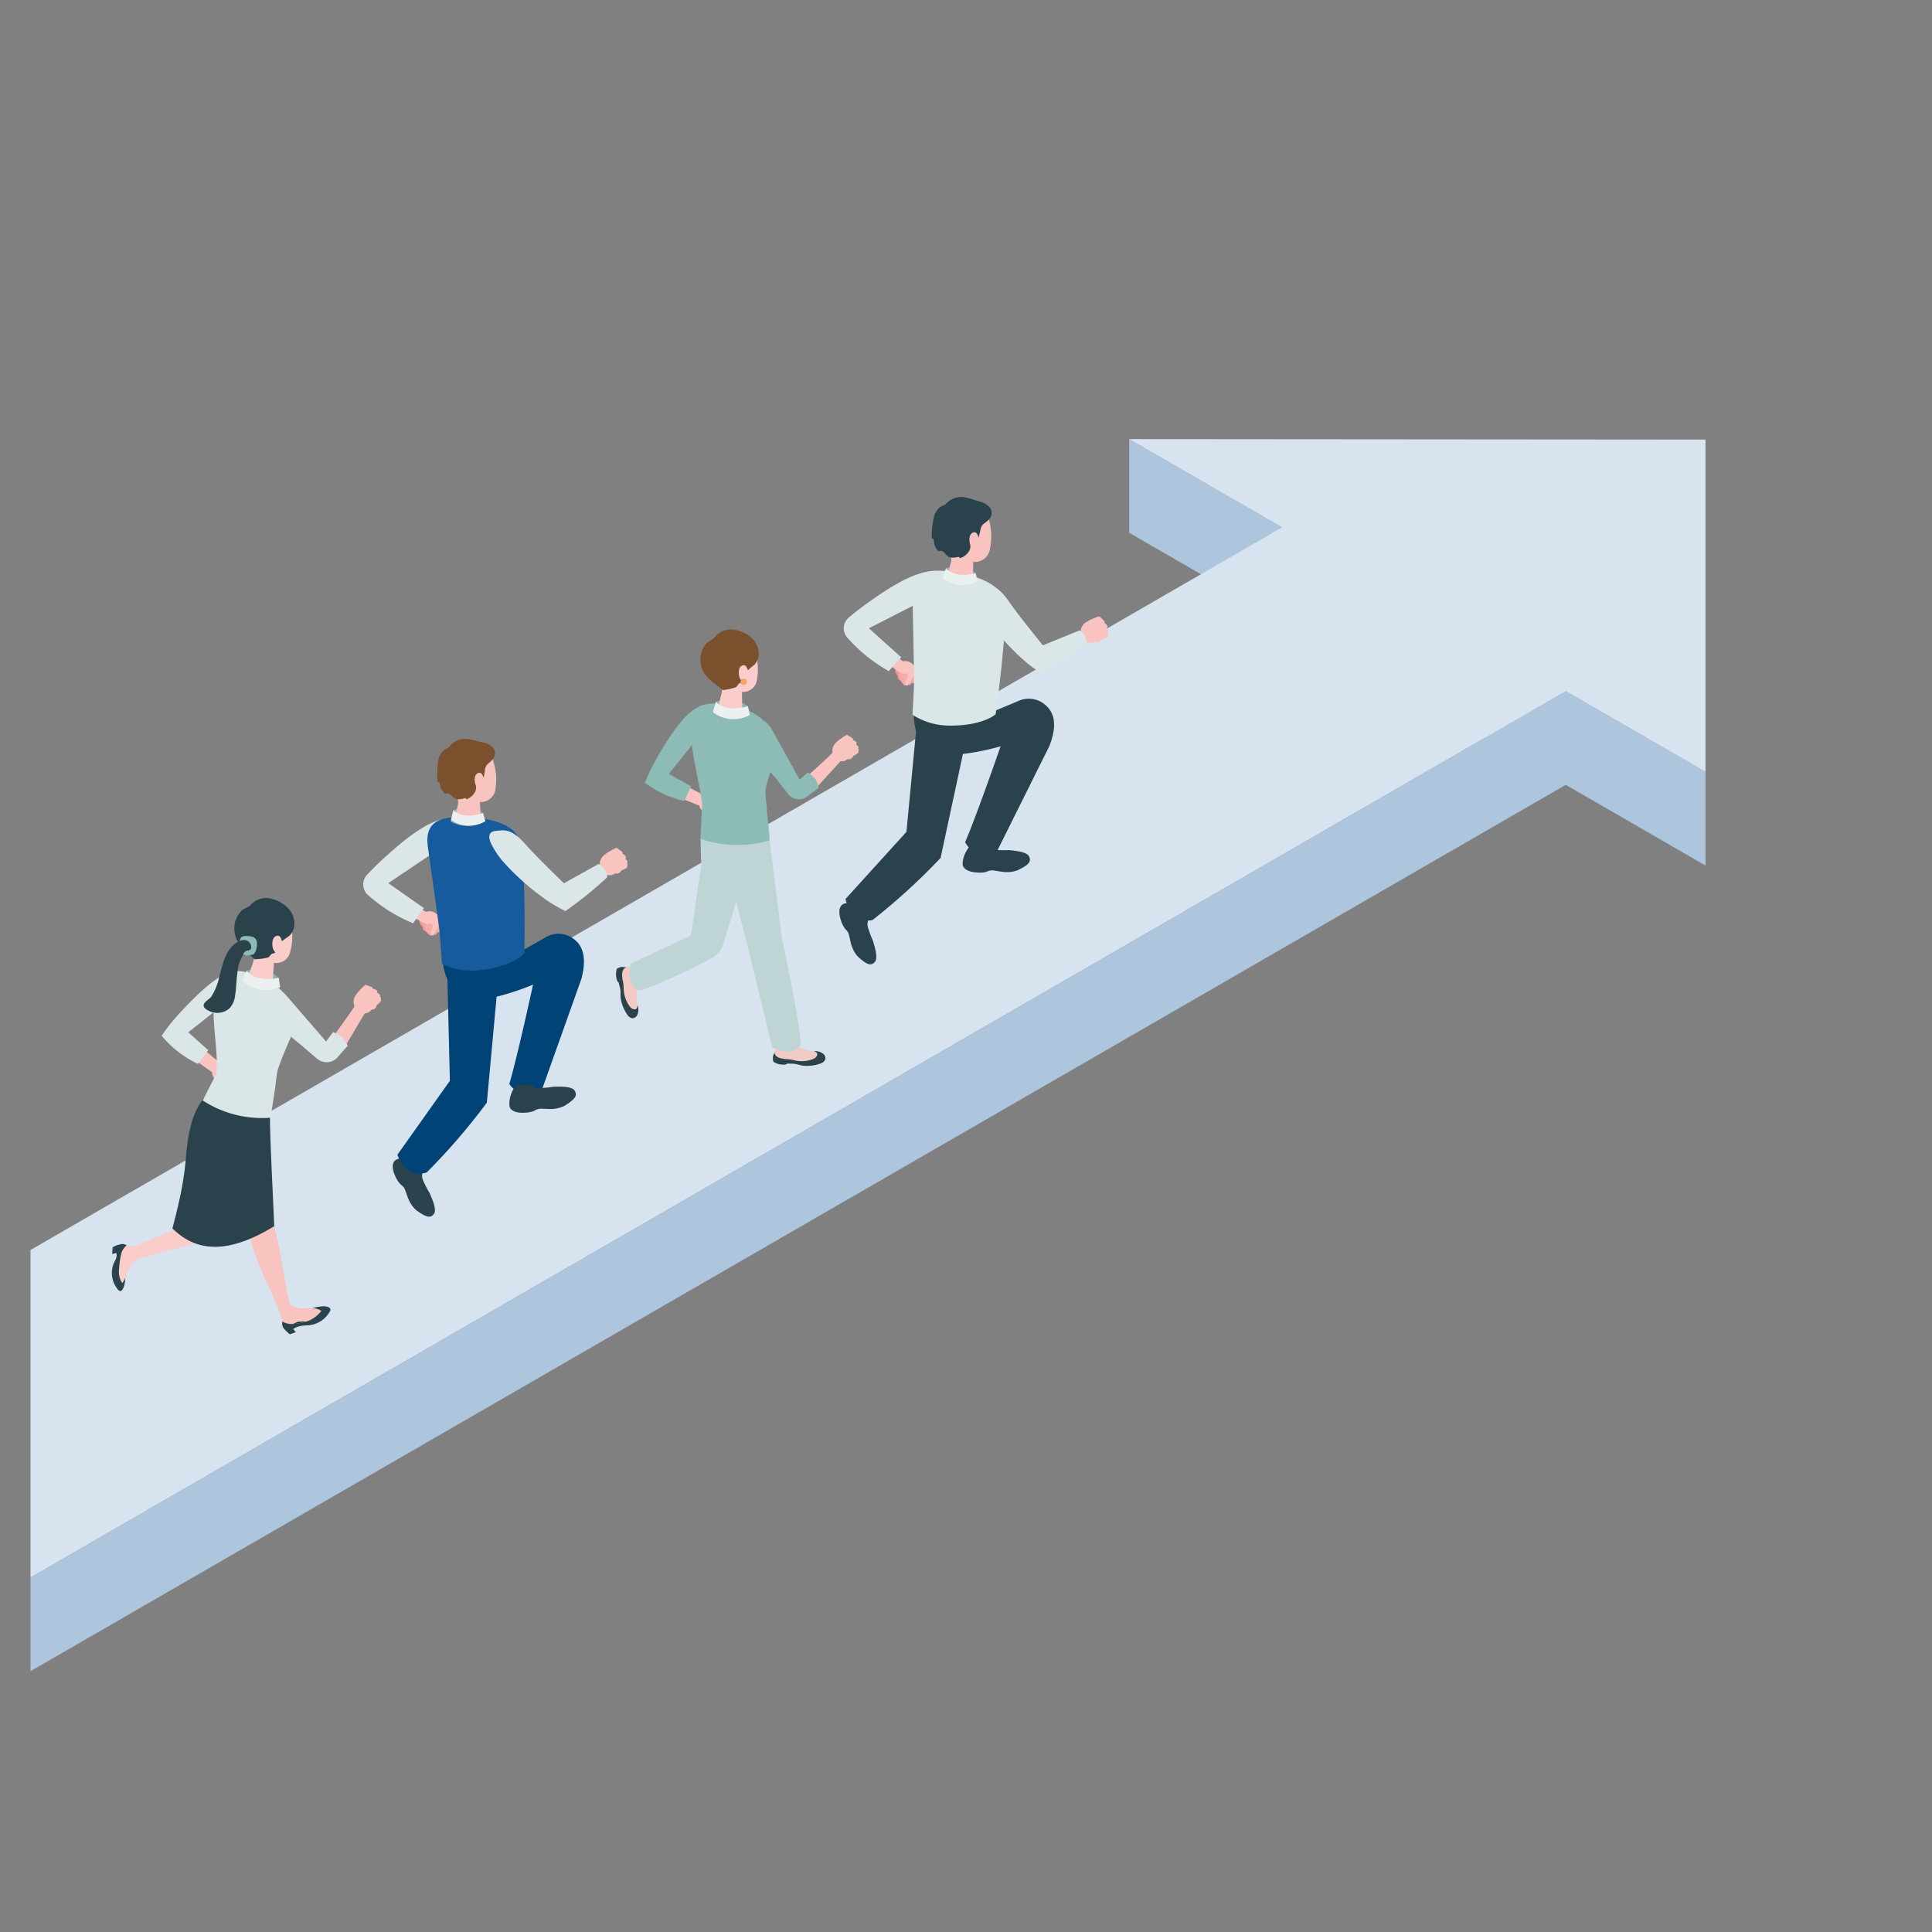 <svg xmlns="http://www.w3.org/2000/svg" xmlns:xlink="http://www.w3.org/1999/xlink" width="190" height="190" viewBox="0 0 190 190">
  <rect x="0" y="0" width="190" height="190" fill="#808080" stroke="none"/>
  <defs>
    <clipPath id="clip-path">
      <rect id="Rectangle_5107" data-name="Rectangle 5107" width="190" height="190" transform="translate(16665 -16833)" fill="#fff"/>
    </clipPath>
    <clipPath id="clip-path-2">
      <rect id="Rectangle_5005" data-name="Rectangle 5005" width="184" height="170" transform="translate(160 5819)" fill="#fff" stroke="#707070" stroke-width="1"/>
    </clipPath>
    <clipPath id="clip-path-3">
      <rect id="Rectangle_5004" data-name="Rectangle 5004" width="287.454" height="268.059" fill="none"/>
    </clipPath>
  </defs>
  <g id="Mask_Group_349" data-name="Mask Group 349" transform="translate(-16665 16833)" clip-path="url(#clip-path)">
    <g id="Mask_Group_296" data-name="Mask Group 296" transform="translate(16508 -22642)" clip-path="url(#clip-path-2)">
      <g id="Group_8372" data-name="Group 8372" transform="translate(37.273 5852.184)">
        <path id="Path_26224" data-name="Path 26224" d="M1248.129,0V9.212l56.679,32.724V32.723Z" transform="translate(-1017.354)" fill="#aec6dd"/>
        <path id="Path_26225" data-name="Path 26225" d="M459.454,581.464l-27.9-16.107v9.214l27.9,16.107Z" transform="translate(-351.763 -460.826)" fill="#aec6dd"/>
        <path id="Path_26226" data-name="Path 26226" d="M388.4,619.8,416.3,635.9l7.979-4.607-27.9-16.107Z" transform="translate(-316.586 -501.444)" fill="#d7e3ee"/>
        <path id="Path_26227" data-name="Path 26227" d="M416.3,656.212,388.4,640.1v9.214l27.9,16.107Z" transform="translate(-316.586 -521.753)" fill="#aec6dd"/>
        <path id="Path_26228" data-name="Path 26228" d="M345.244,694.543l27.9,16.107,7.979-4.607-27.9-16.107Z" transform="translate(-281.41 -562.371)" fill="#d7e3ee"/>
        <path id="Path_26229" data-name="Path 26229" d="M373.143,730.96l-27.9-16.107v9.214l27.9,16.107Z" transform="translate(-281.41 -582.68)" fill="#aec6dd"/>
        <path id="Path_26230" data-name="Path 26230" d="M302.089,769.291l27.9,16.107,7.979-4.607-27.9-16.107Z" transform="translate(-246.234 -623.298)" fill="#d7e3ee"/>
        <path id="Path_26231" data-name="Path 26231" d="M329.988,805.707l-27.9-16.107v9.214l27.9,16.107Z" transform="translate(-246.234 -643.607)" fill="#aec6dd"/>
        <path id="Path_26232" data-name="Path 26232" d="M258.933,844.039l27.9,16.107,7.979-4.607-27.9-16.107Z" transform="translate(-211.057 -684.225)" fill="#d7e3ee"/>
        <path id="Path_26233" data-name="Path 26233" d="M286.832,880.455l-27.9-16.107v9.214l27.9,16.107Z" transform="translate(-211.058 -704.534)" fill="#aec6dd"/>
        <path id="Path_26234" data-name="Path 26234" d="M215.778,918.786l27.9,16.107,7.979-4.607-27.9-16.107Z" transform="translate(-175.881 -745.152)" fill="#d7e3ee"/>
        <path id="Path_26235" data-name="Path 26235" d="M243.676,955.2l-27.9-16.107v9.214l27.9,16.107Z" transform="translate(-175.881 -765.461)" fill="#aec6dd"/>
        <path id="Path_26236" data-name="Path 26236" d="M172.622,993.534l27.9,16.107,7.979-4.607-27.9-16.107Z" transform="translate(-140.705 -806.079)" fill="#d7e3ee"/>
        <path id="Path_26237" data-name="Path 26237" d="M200.521,1029.95l-27.9-16.107v9.214l27.9,16.107Z" transform="translate(-140.705 -826.388)" fill="#aec6dd"/>
        <path id="Path_26238" data-name="Path 26238" d="M129.467,1068.281l27.9,16.107,7.979-4.607-27.9-16.107Z" transform="translate(-105.529 -867.006)" fill="#d7e3ee"/>
        <path id="Path_26239" data-name="Path 26239" d="M157.365,1104.7l-27.9-16.107v9.214l27.9,16.107Z" transform="translate(-105.529 -887.315)" fill="#aec6dd"/>
        <path id="Path_26240" data-name="Path 26240" d="M86.311,1143.029l27.9,16.107,7.979-4.607-27.9-16.107Z" transform="translate(-70.352 -927.933)" fill="#d7e3ee"/>
        <path id="Path_26241" data-name="Path 26241" d="M114.21,1179.445l-27.9-16.107v9.214l27.9,16.107Z" transform="translate(-70.353 -948.242)" fill="#aec6dd"/>
        <path id="Path_26242" data-name="Path 26242" d="M43.155,1217.777l27.9,16.107,7.979-4.607-27.9-16.107Z" transform="translate(-35.176 -988.86)" fill="#d7e3ee"/>
        <path id="Path_26243" data-name="Path 26243" d="M71.054,1254.193l-27.9-16.107v9.214l27.9,16.107Z" transform="translate(-35.176 -1009.169)" fill="#aec6dd"/>
        <path id="Path_26244" data-name="Path 26244" d="M0,1292.524l27.9,16.107,7.979-4.607-27.9-16.107Z" transform="translate(0 -1049.787)" fill="#d7e3ee"/>
        <path id="Path_26245" data-name="Path 26245" d="M0,1322.047l27.9,16.107v-9.214L0,1312.833Z" transform="translate(0 -1070.096)" fill="#aec6dd"/>
        <path id="Path_26246" data-name="Path 26246" d="M582.537,0l15.037,8.682L431.555,104.532l27.9,16.107L625.472,24.788l13.744,7.935V.046Z" transform="translate(-351.762)" fill="#d7e3ee"/>
        <path id="Path_26247" data-name="Path 26247" d="M230.681,229.775v9.214L222.7,243.6v9.214l-7.979,4.607v9.214l-7.979,4.607v9.214l-7.979,4.607v9.214l-7.979,4.607v9.214l-7.979,4.607v9.214l-7.979,4.607v9.214l-7.979,4.607v9.214l-7.979,4.607v9.214l-7.979,4.607v9.214l7.979-4.607,7.979-4.607v-9.214l7.979-4.607v-9.214l7.979-4.607v-9.214l7.979-4.607v-9.214l7.979-4.607v-9.214l7.979-4.607v-9.214l7.979-4.607v-9.214l7.979-4.607v-9.214l7.979-4.607V248.2l7.979-4.607v-9.214l158.1-91.277v-9.214Z" transform="translate(-122.989 -109.137)" fill="#aec6dd"/>
        <g id="Group_8371" data-name="Group 8371" transform="translate(0 -0.001)">
          <g id="Group_8370" data-name="Group 8370" transform="translate(0 0)" clip-path="url(#clip-path-3)">
            <path id="Path_26248" data-name="Path 26248" d="M890.412,265.129l2.974-1.692a2.459,2.459,0,0,1,2.376-.031c1.109.594,1.724,1.8,1.095,4.148l-3.888,10.92s-2.131,1.03-3.2-.591c.778-2.586,2.336-9.769,2.336-9.769s-6.866,2.949-7.962.614-.854-2.962-.854-2.962Z" transform="translate(-719.956 -214.466)" fill="#004376"/>
            <path id="Path_26249" data-name="Path 26249" d="M870.981,253.9c-.055-.072-.034-.134-.055-.21s-.087-.128-.143-.194a.686.686,0,0,1-.171-.5c.018-.16.091-.314.125-.472a.232.232,0,0,1,.05-.115.237.237,0,0,1,.11-.054.555.555,0,0,1,.547.071.631.631,0,0,1,.118.208l.209.512a.919.919,0,0,1,.079.267.769.769,0,0,1-.159.474.588.588,0,0,1-.173.185c-.155.095-.435-.034-.538-.168" transform="translate(-709.637 -205.663)" fill="#f49895"/>
            <path id="Path_26250" data-name="Path 26250" d="M879.337,253.39l-.118.3c-.055.143-.383-.073-.47-.114-.1-.047-.3-.034-.312-.186a2.091,2.091,0,0,1,.042-1.084c.007-.016.017-.035.034-.039a.061.061,0,0,1,.04.008,2.206,2.206,0,0,1,.51.428,2.993,2.993,0,0,1,.333.361.123.123,0,0,1,.033.067.126.126,0,0,1-.012.049l-.08.207" transform="translate(-715.975 -205.624)" fill="#f6aba8"/>
            <path id="Path_26251" data-name="Path 26251" d="M876.484,257.405a.255.255,0,0,1-.231-.049,1.659,1.659,0,0,1-.762-.794.339.339,0,0,1-.035-.145.124.124,0,0,1,.08-.116.179.179,0,0,1,.16.07c.1.1.193.22.3.324.132.132.163.156.246,0,.033-.062.122-.06.19-.04a.794.794,0,0,1,.291.165.054.054,0,0,1,.021.03.058.058,0,0,1,0,.026c-.056.168-.1.469-.253.531" transform="translate(-713.587 -208.91)" fill="#f6aba8"/>
            <path id="Path_26252" data-name="Path 26252" d="M875.06,258.235a.254.254,0,0,1-.223-.079,1.659,1.659,0,0,1-.651-.887.337.337,0,0,1-.016-.148.125.125,0,0,1,.095-.1c.061-.009.112.042.15.091.09.116.163.243.252.36.114.148.141.176.244.029.041-.057.129-.043.193-.014a.8.8,0,0,1,.267.2.056.056,0,0,1,.017.033.058.058,0,0,1-.008.025c-.077.159-.156.452-.321.493" transform="translate(-712.538 -209.494)" fill="#f6aba8"/>
            <path id="Path_26253" data-name="Path 26253" d="M873.681,258.954a.231.231,0,0,1-.2-.088,1.505,1.505,0,0,1-.521-.851.307.307,0,0,1,0-.135.113.113,0,0,1,.094-.087c.055,0,.1.047.128.093.072.112.129.232.2.344.091.143.114.17.218.045.041-.049.12-.03.176,0a.724.724,0,0,1,.226.2.038.038,0,0,1,0,.053c-.082.138-.176.4-.327.422" transform="translate(-711.549 -210.127)" fill="#f6aba8"/>
            <path id="Path_26254" data-name="Path 26254" d="M867.352,248.9l.019.016a4.42,4.42,0,0,1,.37.376.146.146,0,0,1,.053.153,4.72,4.72,0,0,1-.073.5c-.037.144-.119.266-.167.4a2.966,2.966,0,0,0-.321.581c-.023.069-.049.15-.118.173s-.161-.054-.191-.134c-.1-.277.112-.494.16-.755a.167.167,0,0,0,0-.07.18.18,0,0,0-.039-.068c-.065-.082-.123-.168-.235-.141a.787.787,0,0,1-.277.052,1.5,1.5,0,0,1-.538-.209c-.321-.175-1.323-.8-1.323-.8l.838-.8a5.9,5.9,0,0,0,.895.594c.08.014.213-.049.3-.052a1.049,1.049,0,0,1,.3.035.9.9,0,0,1,.341.149" transform="translate(-704.8 -202.287)" fill="#f9c3c0"/>
            <path id="Path_26255" data-name="Path 26255" d="M846.686,210.93l-3.5-2.452,6.145-4.137c.631-.372.606-1.043.138-1.6-.372-.441-.732-.594-.994-.536-1.9.418-4.206,2.431-5.85,3.932-.458.418-1.043,1-1.536,1.529a1.387,1.387,0,0,0,.064,1.948,15.479,15.479,0,0,0,4.475,2.809Z" transform="translate(-685.272 -164.809)" fill="#dae6e7"/>
            <path id="Path_26256" data-name="Path 26256" d="M858.341,381.863a2.775,2.775,0,0,0-1.588.252s-.661.3-.083,1.58a2.823,2.823,0,0,0,.49.786c.17.175.331.239.437.478.156.352.251.727.409,1.077a3.105,3.105,0,0,0,.6.9,1.765,1.765,0,0,0,.24.207c.933.658,1.29.7,1.6.331.2-.234.252-.664-.382-2.086a10.255,10.255,0,0,1-.683-1.338,1.231,1.231,0,0,1-.051-.581,1.5,1.5,0,0,0-.165-.865,1.192,1.192,0,0,0-.828-.737" transform="translate(-698.082 -311.234)" fill="#2a424b"/>
            <path id="Path_26257" data-name="Path 26257" d="M864.708,382.022c.3-.145.748.17,1.008.7s.232,1.083-.065,1.228-.748-.17-1.009-.7-.232-1.083.065-1.227" transform="translate(-704.629 -311.359)" fill="#2a424b"/>
            <path id="Path_26258" data-name="Path 26258" d="M918.832,343.818a2.815,2.815,0,0,0-.364,1.59s.031.735,1.455.676a2.872,2.872,0,0,0,.926-.164,1.59,1.59,0,0,1,.616-.231c.39-.013.779.039,1.168.023a3.153,3.153,0,0,0,1.072-.226,1.808,1.808,0,0,0,.286-.148c.972-.629,1.144-.95.918-1.383-.145-.277-.53-.489-2.108-.43a10.422,10.422,0,0,1-1.518.136,1.248,1.248,0,0,1-.566-.172,1.516,1.516,0,0,0-.876-.172,1.209,1.209,0,0,0-1.008.5" transform="translate(-748.641 -279.835)" fill="#2a424b"/>
            <path id="Path_26259" data-name="Path 26259" d="M920.273,344c-.024-.334.443-.64,1.043-.683s1.107.192,1.131.525-.443.64-1.043.683-1.107-.192-1.131-.525" transform="translate(-750.117 -279.835)" fill="#2a424b"/>
            <path id="Path_26260" data-name="Path 26260" d="M876.281,215.458a6.659,6.659,0,0,0,3.7.626c3.32-.357,4.408-1.655,4.408-1.655s.05-3.446,0-5.191c-.037-1.335-.074-5.138-.64-6.275-.848-1.7-4.392-2.12-6.72-1.868-2.608.283-2.212,2.322-2.075,3.283.612,4.307.922,6.607,1.047,7.548q.067.505.1,1.014Z" transform="translate(-713.092 -163.858)" fill="#165b9e"/>
            <path id="Path_26261" data-name="Path 26261" d="M863.839,286.807l.248,10.074-5.158,7.27s.732,2.416,2.875,1.746a61.646,61.646,0,0,0,5.917-6.867l1.115-12.1Z" transform="translate(-700.116 -233.777)" fill="#004376"/>
            <path id="Path_26262" data-name="Path 26262" d="M965.169,219.042a.173.173,0,0,0-.073-.121.215.215,0,0,0,.052-.127c0-.112-.1-.219-.213-.314a.232.232,0,0,0,.058-.167c-.016-.143-.2-.254-.358-.348.035-.065.044-.123,0-.159l-.294-.219-.2-.15a.105.105,0,0,0-.134-.011,3.381,3.381,0,0,0-.494.254,3,3,0,0,0-.58.386c-.023.014-.048.027-.07.042l-.023.016a1.019,1.019,0,0,0-.266.328,1.193,1.193,0,0,0-.128.318c-.024.1.006.261-.033.344a6.669,6.669,0,0,1-.917.8l.626,1.156s.668-.614,1.064-1a.788.788,0,0,0,.567-.047.607.607,0,0,1,.255-.1c.089,0,.151.042.246,0a.673.673,0,0,0,.3-.282,3.347,3.347,0,0,0,.425-.214c.1-.059.148-.123.155-.187a.2.2,0,0,0-.015-.09.136.136,0,0,0,.06-.114" transform="translate(-783.714 -177.208)" fill="#f9c3c0"/>
            <path id="Path_26263" data-name="Path 26263" d="M919.415,212.7a36.062,36.062,0,0,1-4.112,3.321,14.088,14.088,0,0,1-2.184-1.308,25.246,25.246,0,0,1-3.8-3.386A8.6,8.6,0,0,1,908,209.4c-.369-.785-.138-1.195.4-1.251.877-.091,1.569-.309,3.019,1.36.9,1.033,3.738,3.779,3.738,3.779l3.42-1.9a1.552,1.552,0,0,1,.834,1.32" transform="translate(-739.971 -169.609)" fill="#dae6e7"/>
            <path id="Path_26264" data-name="Path 26264" d="M887.546,196.233a3.025,3.025,0,0,1,2.907.291l.219.792a3.4,3.4,0,0,1-3.4.037c.062-.3.278-1.121.278-1.121" transform="translate(-723.215 -159.743)" fill="#91b1b3"/>
            <path id="Path_26265" data-name="Path 26265" d="M889.036,164.842c-.244-.515-.938-1.193-2.65-.988s-2.027,1.488-1.879,2.984a2.789,2.789,0,0,0,1.027,1.982.519.519,0,0,1,.187.518c-.108.532-.3,1.483-.3,1.483.016.309.595.582,1.293.611s1.252-.2,1.236-.508l-.088-1.7a1.47,1.47,0,0,0,1.544-1.412,5.809,5.809,0,0,0-.367-2.976" transform="translate(-720.938 -133.527)" fill="#f9c3c0"/>
            <path id="Path_26266" data-name="Path 26266" d="M887.7,197.352s.779.991,2.907.291l.219.792a3.084,3.084,0,0,1-3.368-.122c.061-.366.242-.962.242-.962" transform="translate(-723.373 -160.862)" fill="#ebf1f1"/>
            <path id="Path_26267" data-name="Path 26267" d="M884.677,163.383c.047-.289.1-.578.141-.867.082-.528.424-.557.738-.964a.945.945,0,0,0,.188-.875.917.917,0,0,0-.2-.31,1.864,1.864,0,0,0-1.051-.505c-.382-.069-.733-.2-1.114-.259a2.017,2.017,0,0,0-2.083.709c-.1.145-.482.261-.628.422a2.056,2.056,0,0,0-.435.8,8.791,8.791,0,0,0-.089,2.255c.057-.056.16-.012.2.058a.582.582,0,0,1,.034.233,1.51,1.51,0,0,0,.519.882.357.357,0,0,1,.363-.033c.316.132.469.528.848.561a2.682,2.682,0,0,0,.681-.105.213.213,0,0,1,.135,0c.041.021.061.084.026.113a1.531,1.531,0,0,0,.812-.634.9.9,0,0,0,.087-.909c-.1-.41-.088-.882.251-1.042.323-.153.481.181.582.463" transform="translate(-717.383 -130.06)" fill="#7b502c"/>
            <path id="Path_26268" data-name="Path 26268" d="M1140.758,139.6l3.155-1.324a2.459,2.459,0,0,1,2.363.253c1.031.722,1.5,1.99.592,4.249l-5.164,10.377s-2.239.768-3.1-.969c1.081-2.475,3.487-9.419,3.487-9.419s-7.17,2.108-7.979-.341-.494-3.043-.494-3.043Z" transform="translate(-923.962 -112.553)" fill="#2a424b"/>
            <path id="Path_26269" data-name="Path 26269" d="M1149.155,67.905a3.063,3.063,0,0,1,2.918.488l.169.815a3.442,3.442,0,0,1-3.442-.189c.083-.3.355-1.114.355-1.114" transform="translate(-936.391 -55.207)" fill="#91b1b3"/>
            <path id="Path_26270" data-name="Path 26270" d="M1123.963,120.5c-.046-.078-.018-.138-.029-.216a.532.532,0,0,0-.119-.21.685.685,0,0,1-.109-.521c.036-.156.128-.3.18-.454a.228.228,0,0,1,.064-.108.234.234,0,0,1,.115-.041.555.555,0,0,1,.535.136.629.629,0,0,1,.093.221l.147.533a.923.923,0,0,1,.046.275.771.771,0,0,1-.215.452.587.587,0,0,1-.193.163c-.165.076-.428-.086-.514-.231" transform="translate(-915.924 -96.948)" fill="#f49895"/>
            <path id="Path_26271" data-name="Path 26271" d="M1132.359,120.8l-.153.286c-.072.135-.372-.119-.453-.169s-.292-.07-.288-.222a2.09,2.09,0,0,1,.171-1.071c.009-.016.021-.032.038-.035a.06.06,0,0,1,.039.013,2.2,2.2,0,0,1,.455.486,2.991,2.991,0,0,1,.287.4.093.093,0,0,1,.008.119l-.1.2" transform="translate(-922.261 -97.478)" fill="#f6aba8"/>
            <path id="Path_26272" data-name="Path 26272" d="M1129.341,124.431a.255.255,0,0,1-.224-.076,1.658,1.658,0,0,1-.661-.879.336.336,0,0,1-.018-.148.125.125,0,0,1,.094-.105c.06-.01.113.041.151.089.091.115.166.241.256.357.115.147.143.174.244.026.04-.058.129-.045.193-.016a.8.8,0,0,1,.27.2.042.042,0,0,1,.01.058c-.075.16-.151.454-.315.5" transform="translate(-919.792 -100.438)" fill="#f6aba8"/>
            <path id="Path_26273" data-name="Path 26273" d="M1127.82,125.086a.255.255,0,0,1-.212-.1,1.658,1.658,0,0,1-.54-.958.338.338,0,0,1,0-.149.124.124,0,0,1,.107-.092c.061,0,.106.055.138.108.075.126.132.261.207.387.1.161.119.191.239.058.047-.052.134-.028.194.009a.8.8,0,0,1,.241.232.055.055,0,0,1,.013.034.057.057,0,0,1-.011.024c-.1.149-.209.431-.377.452" transform="translate(-918.671 -100.895)" fill="#f6aba8"/>
            <path id="Path_26274" data-name="Path 26274" d="M1126.365,125.632a.231.231,0,0,1-.183-.111,1.5,1.5,0,0,1-.415-.907.306.306,0,0,1,.013-.135.113.113,0,0,1,.1-.075c.056,0,.092.058.116.108.058.119.1.246.158.366.074.153.093.182.211.071.047-.044.123-.015.175.023a.725.725,0,0,1,.2.228.048.048,0,0,1,.009.032.051.051,0,0,1-.011.021c-.1.127-.222.373-.376.38" transform="translate(-917.614 -101.402)" fill="#f6aba8"/>
            <path id="Path_26275" data-name="Path 26275" d="M1120.941,115.283l.017.018a4.4,4.4,0,0,1,.322.417.193.193,0,0,1,.044.093.2.2,0,0,1-.01.065,4.7,4.7,0,0,1-.132.49c-.054.138-.15.25-.214.381a2.962,2.962,0,0,0-.388.539c-.031.066-.066.143-.137.157s-.154-.072-.174-.156c-.07-.287.17-.477.249-.731a.166.166,0,0,0,.01-.069.18.18,0,0,0-.031-.072c-.055-.089-.1-.181-.216-.168a.783.783,0,0,1-.281.019,1.493,1.493,0,0,1-.509-.271c-.3-.212-1.218-.953-1.218-.953l.928-.7a5.886,5.886,0,0,0,.818.7c.077.024.217-.024.3-.016a1.058,1.058,0,0,1,.3.07.9.9,0,0,1,.321.189" transform="translate(-911.509 -93.201)" fill="#f9c3c0"/>
            <path id="Path_26276" data-name="Path 26276" d="M1101.962,78.8l-3.185-2.853,6.6-3.373c.671-.294.726-.963.328-1.571-.316-.482-.656-.677-.922-.651-1.938.188-4.466,1.911-6.277,3.206-.5.361-1.155.864-1.708,1.334a1.387,1.387,0,0,0-.17,1.941,15.486,15.486,0,0,0,4.108,3.324Z" transform="translate(-893.602 -57.342)" fill="#dae6e7"/>
            <path id="Path_26277" data-name="Path 26277" d="M1095.993,246.5a2.775,2.775,0,0,0-1.607.06s-.692.218-.271,1.559a2.828,2.828,0,0,0,.393.839c.147.194.3.277.377.527.113.368.163.752.277,1.118a3.108,3.108,0,0,0,.49.962,1.789,1.789,0,0,0,.214.235c.847.765,1.2.846,1.552.52.227-.209.329-.629-.13-2.117a10.251,10.251,0,0,1-.518-1.41,1.232,1.232,0,0,1,.019-.583,1.493,1.493,0,0,0-.06-.878,1.192,1.192,0,0,0-.734-.831" transform="translate(-891.706 -200.848)" fill="#2a424b"/>
            <path id="Path_26278" data-name="Path 26278" d="M1102.5,246.893c.312-.109.722.258.917.818s.1,1.1-.211,1.211-.722-.258-.917-.818-.1-1.1.211-1.211" transform="translate(-898.399 -201.228)" fill="#2a424b"/>
            <path id="Path_26279" data-name="Path 26279" d="M1160.066,215.969a2.814,2.814,0,0,0-.551,1.535s-.057.734,1.364.845a2.862,2.862,0,0,0,.938-.052,1.6,1.6,0,0,1,.639-.155c.389.033.769.132,1.157.162a3.15,3.15,0,0,0,1.091-.1,1.792,1.792,0,0,0,.3-.112c1.041-.508,1.25-.806,1.077-1.263-.111-.292-.468-.548-2.042-.679a10.4,10.4,0,0,1-1.523-.046,1.249,1.249,0,0,1-.542-.239,1.516,1.516,0,0,0-.849-.275,1.208,1.208,0,0,0-1.06.376" transform="translate(-945.124 -175.729)" fill="#2a424b"/>
            <path id="Path_26280" data-name="Path 26280" d="M1162.185,216.146c.016-.334.516-.582,1.117-.554s1.076.323,1.06.657-.516.582-1.117.554-1.076-.322-1.06-.657" transform="translate(-947.301 -175.728)" fill="#2a424b"/>
            <path id="Path_26281" data-name="Path 26281" d="M1132.883,84.148a6.659,6.659,0,0,0,3.6,1.064c3.339.042,4.574-1.117,4.574-1.117s.461-3.416.621-5.153c.123-1.33.54-5.11.114-6.307-.638-1.791-4.107-2.629-6.448-2.657-2.623-.031-2.473,2.041-2.453,3.012.094,4.349.126,6.67.138,7.619q.006.51-.019,1.019Z" transform="translate(-923.414 -57.038)" fill="#dae6e7"/>
            <path id="Path_26282" data-name="Path 26282" d="M1152.395,36.538c-.212-.536-.868-1.268-2.612-1.175s-2.147,1.368-2.1,2.89a2.824,2.824,0,0,0,.906,2.072.526.526,0,0,1,.154.536c-.145.53-.4,1.479-.4,1.479,0,.313.562.628,1.266.7s1.278-.118,1.282-.431l.023-1.719a1.489,1.489,0,0,0,1.654-1.324,5.884,5.884,0,0,0-.173-3.032" transform="translate(-935.479 -28.818)" fill="#f9c3c0"/>
            <path id="Path_26283" data-name="Path 26283" d="M1149.361,68.677s.721,1.053,2.918.488l.169.815a3.124,3.124,0,0,1-3.4-.347c.086-.366.309-.956.309-.956" transform="translate(-936.596 -55.979)" fill="#ebf1f1"/>
            <path id="Path_26284" data-name="Path 26284" d="M1147.735,34.867c.067-.289.136-.577.2-.867.118-.528.466-.535.81-.924a.957.957,0,0,0,.248-.872.931.931,0,0,0-.182-.327,1.887,1.887,0,0,0-1.028-.58c-.381-.1-.728-.248-1.108-.336a2.043,2.043,0,0,0-2.152.578c-.109.14-.5.232-.663.384a2.088,2.088,0,0,0-.493.782,8.918,8.918,0,0,0-.241,2.272c.061-.053.162,0,.194.072a.587.587,0,0,1,.019.238,1.527,1.527,0,0,0,.466.926.361.361,0,0,1,.369-.009c.31.155.439.565.819.623a2.713,2.713,0,0,0,.7-.061.214.214,0,0,1,.136.013c.04.024.057.088.019.116a1.55,1.55,0,0,0,.863-.586.915.915,0,0,0,.148-.913c-.073-.422-.03-.9.323-1.036.337-.132.474.215.558.506" transform="translate(-931.766 -25.171)" fill="#2a424b"/>
            <path id="Path_26285" data-name="Path 26285" d="M1104.214,154.644l-.957,10.032-5.99,6.6s.438,2.487,2.646,2.077a61.625,61.625,0,0,0,6.7-6.111l2.552-11.879Z" transform="translate(-894.386 -126.051)" fill="#2a424b"/>
            <path id="Path_26286" data-name="Path 26286" d="M1220.513,96.086a.174.174,0,0,0-.058-.129.213.213,0,0,0,.067-.12.467.467,0,0,0-.174-.337.232.232,0,0,0,.077-.159c0-.144-.166-.276-.314-.388.042-.06.058-.117.015-.159l-.266-.253-.182-.173a.144.144,0,0,0-.047-.033.14.14,0,0,0-.085.006,3.371,3.371,0,0,0-.521.194,2.992,2.992,0,0,0-.621.313c-.025.012-.051.021-.075.033l-.024.013a1.017,1.017,0,0,0-.3.294,1.189,1.189,0,0,0-.165.3c-.035.093-.025.26-.074.337a6.667,6.667,0,0,1-1.005.683l.483,1.223s.737-.53,1.175-.863a.788.788,0,0,0,.568.021.6.6,0,0,1,.265-.066c.088.011.145.06.244.033a.674.674,0,0,0,.329-.244,3.346,3.346,0,0,0,.448-.162c.11-.047.162-.1.176-.167a.2.2,0,0,0,0-.091.136.136,0,0,0,.073-.106" transform="translate(-991.783 -76.888)" fill="#f9c3c0"/>
            <path id="Path_26287" data-name="Path 26287" d="M1176.791,83.549a36.05,36.05,0,0,1-4.479,2.806A14.1,14.1,0,0,1,1170.3,84.8a25.239,25.239,0,0,1-3.367-3.815,8.591,8.591,0,0,1-1.077-2.077c-.272-.823.006-1.2.547-1.194.882.014,1.595-.12,2.835,1.711.767,1.133,3.26,4.2,3.26,4.2l3.623-1.48a1.552,1.552,0,0,1,.67,1.41" transform="translate(-950.207 -63.341)" fill="#dae6e7"/>
            <path id="Path_26288" data-name="Path 26288" d="M729.514,407.744c-1.061.2-10.049,2.51-11.48,2.963a1.438,1.438,0,0,1-.457-1.23c2.209-.6,8.216-3.926,11.233-4.387,2.341-.993,1.765,2.457.7,2.654" transform="translate(-584.883 -330.044)" fill="#facdcb"/>
            <path id="Path_26289" data-name="Path 26289" d="M709.55,428.883l-.16-.007a2.96,2.96,0,0,0-.929-.076c-.365.1-.649.308-.618.657.013.152.165.437.162.589a4.838,4.838,0,0,1-.444,1.178,1.6,1.6,0,0,0,.015,1.275c.174.345.259.481.542.57.354.111.44-.521.5-.832a10.483,10.483,0,0,1,.463-1.217,2.008,2.008,0,0,1,.434-.55l.375-.344Z" transform="translate(-576.633 -349.494)" fill="#facdcb"/>
            <path id="Path_26290" data-name="Path 26290" d="M708.383,431.437a2.7,2.7,0,0,1-.293.521,1.971,1.971,0,0,1-.33-1.313,10.525,10.525,0,0,1,.233-1.656,1.956,1.956,0,0,1,.51-.758.768.768,0,0,0-.738-.057,1.676,1.676,0,0,0-.631.268l-.048.65.388-.1s.224.229-.211.974a2.532,2.532,0,0,0,.442,2.677c.306.266.446-.127.547-.371a3.662,3.662,0,0,0,.131-.836" transform="translate(-576.332 -348.949)" fill="#2a424b"/>
            <path id="Path_26291" data-name="Path 26291" d="M747.114,324.082a.173.173,0,0,0,.1-.1.215.215,0,0,0,.135.025c.111-.021.194-.142.263-.273a.232.232,0,0,0,.176.022c.137-.045.208-.246.266-.423.07.021.13.018.155-.037l.154-.334.1-.228a.1.1,0,0,0-.016-.133,3.375,3.375,0,0,0-.351-.431,3,3,0,0,0-.5-.488c-.019-.02-.036-.041-.056-.06l-.021-.019a1.019,1.019,0,0,0-.375-.192,1.2,1.2,0,0,0-.338-.06c-.1,0-.254.06-.343.038-.179-.044-2.8-2.329-2.8-2.329l-1.333.9s2.9,2.071,3.355,2.379a.788.788,0,0,0,.163.545c.058.079.128.132.148.229s-.01.157.048.242a.672.672,0,0,0,.337.232,3.342,3.342,0,0,0,.3.372.262.262,0,0,0,.215.113.2.2,0,0,0,.085-.033.136.136,0,0,0,.124.035" transform="translate(-605.086 -260.071)" fill="#f9c3c0"/>
            <path id="Path_26292" data-name="Path 26292" d="M738.1,290.577l-1.962-1.762,5.268-4.168c.545-.381.789-.928.327-1.4a1.651,1.651,0,0,0-1.249-.473c-1.69.51-3.634,2.491-5.015,3.963a19.025,19.025,0,0,0-1.953,2.42,10.71,10.71,0,0,0,3.569,2.771Z" transform="translate(-597.894 -230.478)" fill="#dae6e7"/>
            <path id="Path_26293" data-name="Path 26293" d="M798.661,463.7a1.988,1.988,0,0,1-.9-.241.552.552,0,0,1,.432-.292,3.3,3.3,0,0,0,1.538-.425,3.91,3.91,0,0,1,1.041-.629,2.538,2.538,0,0,1,.823.287,3.2,3.2,0,0,1-1.271.981,6.677,6.677,0,0,1-1.669.319" transform="translate(-650.261 -376.669)" fill="#112c36"/>
            <path id="Path_26294" data-name="Path 26294" d="M782.293,413.462c.563.79,1.057,4.427,1.846,8.476a1.148,1.148,0,0,1-.9.95c-1.378-3.519-2.414-4.951-2.991-7.635-.378-.709,1.484-2.581,2.046-1.791" transform="translate(-635.941 -336.859)" fill="#f9c3c0"/>
            <path id="Path_26295" data-name="Path 26295" d="M796.051,460.731l.06.151a3.181,3.181,0,0,0,.321.89.745.745,0,0,0,.853.278,3.831,3.831,0,0,1,.558-.285,6.674,6.674,0,0,1,1.124-.029,1.658,1.658,0,0,0,1.2-.533c.234-.284.248-.342.209-.636-.049-.368-.648-.223-.95-.169a11.179,11.179,0,0,1-1.29.021,2.073,2.073,0,0,1-.67-.207l-.463-.225Z" transform="translate(-648.864 -374.938)" fill="#f9c3c0"/>
            <path id="Path_26296" data-name="Path 26296" d="M800.671,461.367a2.536,2.536,0,0,1,.823.287,3.2,3.2,0,0,1-1.271.981,6.674,6.674,0,0,1-1.668.319,1.988,1.988,0,0,1-.9-.241.78.78,0,0,0,.187.728,4.447,4.447,0,0,0,.543.523l.591-.212-.253-.3s.319-.346,1.375-.372a2.646,2.646,0,0,0,2.252-1.417c.155-.382-.381-.447-.648-.464a5.953,5.953,0,0,0-1.035.168" transform="translate(-650.156 -375.924)" fill="#2a424b"/>
            <path id="Path_26297" data-name="Path 26297" d="M748.824,349.621a10.879,10.879,0,0,1-6.019-2.244,7.17,7.17,0,0,0-1.653,2.863c-.98,3.58-.093,3.667-1.93,10.54,1.282,1.168,3.972,3.5,10.016-.231-.193-4.533-.447-9.177-.414-10.928" transform="translate(-602.542 -283.148)" fill="#2a424b"/>
            <path id="Path_26298" data-name="Path 26298" d="M776.749,282.166a3.342,3.342,0,0,1,3.149.709l.135.9a3.756,3.756,0,0,1-3.738-.415c.108-.32.455-1.193.455-1.193" transform="translate(-632.76 -229.891)" fill="#91b1b3"/>
            <path id="Path_26299" data-name="Path 26299" d="M762.379,294.873c.187-1.121.186-1.679.333-2.3a33.517,33.517,0,0,1,1.253-3.121,6.076,6.076,0,0,0,.023-2.464,3.888,3.888,0,0,0-1.777-2.957,6.882,6.882,0,0,0-3.659-1.2c-3.6-.16-1.568,6.619-1.852,10.072l-1.367,2.672a10.727,10.727,0,0,0,6.656,1.7c.108-.5.391-2.4.391-2.4" transform="translate(-615.674 -230.535)" fill="#dae6e7"/>
            <path id="Path_26300" data-name="Path 26300" d="M782.183,251.513c-.17-.512-.744-1.229-2.377-1.232s-2.075,1.165-2.108,2.588a2.64,2.64,0,0,0,.738,1.981.491.491,0,0,1,.116.509c-.163.487-.454,1.359-.454,1.359-.021.292.492.615,1.145.722s1.2-.043,1.219-.335l.112-1.6a1.391,1.391,0,0,0,1.613-1.15,5.5,5.5,0,0,0,0-2.838" transform="translate(-633.904 -204.005)" fill="#facdcb"/>
            <path id="Path_26301" data-name="Path 26301" d="M777.015,282.728s.721,1.191,3.149.709l.135.9a3.408,3.408,0,0,1-3.678-.585c.116-.393.394-1.023.394-1.023" transform="translate(-633.026 -230.452)" fill="#ebf1f1"/>
            <path id="Path_26302" data-name="Path 26302" d="M773.286,249.376c.24.224.489.443.711.684a.333.333,0,0,0,.145.11.318.318,0,0,0,.115,0,6.564,6.564,0,0,0,1.15-.156c.253-.074.242-.282.452-.386a1,1,0,0,1,.185-.042c.188-.051.069-.16.008-.259a1.032,1.032,0,0,1-.153-.416c-.051-.434.02-.917.388-1.038a.332.332,0,0,1,.416.181,1.121,1.121,0,0,1,.1.257.61.61,0,0,0,.024.111.017.017,0,0,0,.007.008c-.085-.036.637-.486.706-.551a1.686,1.686,0,0,0,.494-.936,2.158,2.158,0,0,0-.531-1.719,3.308,3.308,0,0,0-1.561-.961,2.043,2.043,0,0,0-2.2.579c-.194.223-.653.318-.892.562a2.486,2.486,0,0,0-.646,1.187,2.614,2.614,0,0,0,.376,1.988,4.537,4.537,0,0,0,.71.792" transform="translate(-629.375 -199.018)" fill="#2a424b"/>
            <path id="Path_26303" data-name="Path 26303" d="M757.351,269.692a6.088,6.088,0,0,1-.752,1.818c-.189.284-.92.607-.734,1.012a.817.817,0,0,0,.384.34,1.817,1.817,0,0,0,2.113-.179,2.164,2.164,0,0,0,.566-1.255c.122-.72.111-1.456.222-2.178a3.988,3.988,0,0,1,.837-2.231c.341-.307.54-.009.88-.41a.429.429,0,0,0-.057-.613.944.944,0,0,0-.665-.144c-2.047.253-2.36,2.219-2.794,3.841" transform="translate(-616.083 -216.69)" fill="#2a424b"/>
            <path id="Path_26304" data-name="Path 26304" d="M775.352,264.366a.722.722,0,0,1,.374-.078,3.053,3.053,0,0,1,.48.042.87.87,0,0,1,.335.112.685.685,0,0,1,.277.523,2.025,2.025,0,0,1-.072.606.72.72,0,0,1-.312.54.4.4,0,0,1-.193.032.367.367,0,0,0-.151.03.7.7,0,0,1-.4.008.331.331,0,0,1-.1-.041c-.041-.028-.083-.073-.131-.06a.573.573,0,0,1,.37-.341c.129-.035.3-.044.376-.167a.332.332,0,0,0,.047-.163.686.686,0,0,0-.463-.679.779.779,0,0,0-.333-.039,1.247,1.247,0,0,0-.318.092.576.576,0,0,1,.08-.29.381.381,0,0,1,.131-.128" transform="translate(-631.82 -215.422)" fill="#8cbcb5"/>
            <path id="Path_26305" data-name="Path 26305" d="M829.35,291.558a.174.174,0,0,0-.1-.1.214.214,0,0,0,.014-.137c-.03-.108-.157-.181-.294-.24a.234.234,0,0,0,.007-.177c-.056-.133-.263-.187-.443-.23.015-.072.007-.131-.05-.151l-.345-.126-.236-.086a.142.142,0,0,0-.056-.012.141.141,0,0,0-.075.039,3.382,3.382,0,0,0-.4.386,3,3,0,0,0-.445.536c-.018.021-.038.039-.055.06l-.017.022a1.019,1.019,0,0,0-.16.39,1.2,1.2,0,0,0-.031.342c.005.1.081.249.067.339-.028.182-2.089,2.982-2.089,2.982l1.012,1.254s1.823-3.06,2.093-3.541a.789.789,0,0,0,.529-.207c.074-.064.121-.138.216-.166s.157,0,.237-.067a.672.672,0,0,0,.2-.355,3.341,3.341,0,0,0,.346-.327.261.261,0,0,0,.095-.223.2.2,0,0,0-.04-.082.136.136,0,0,0,.024-.126" transform="translate(-672.163 -236.628)" fill="#f9c3c0"/>
            <path id="Path_26306" data-name="Path 26306" d="M795.421,296.493l-.692.926-4.033-4.663c-1.147-1.029-1.124-.376-1.549.1-.337.38-.425.713-.342.934.6,1.6,1.851,2.662,3.367,3.9.4.33,1.075.927,1.692,1.438a1.439,1.439,0,0,0,2.019-.178c.538-.639.978-1.108.978-1.108A4.019,4.019,0,0,0,796.3,297a5.311,5.311,0,0,0-.883-.509" transform="translate(-642.934 -238.18)" fill="#dae6e7"/>
            <path id="Path_26307" data-name="Path 26307" d="M978.436,280.985a2.089,2.089,0,0,0-1.2-.179s-.542.065-.417,1.115a2.131,2.131,0,0,0,.174.675c.082.164.184.246.206.442.032.288.016.579.05.865a2.339,2.339,0,0,0,.228.78,1.356,1.356,0,0,0,.126.2c.155.2.5.673.8.623a.351.351,0,0,0,.258-.262.98.98,0,0,0,.006-.385,4.251,4.251,0,0,1,.116-2.5,1.125,1.125,0,0,0,.078-.658.9.9,0,0,0-.428-.717" transform="translate(-796.196 -228.868)" fill="#f1cac4"/>
            <path id="Path_26308" data-name="Path 26308" d="M975.776,281.492a3.477,3.477,0,0,0,.106.775c.049.258.032.531.063.8a2.982,2.982,0,0,0,.59,1.564.663.663,0,0,0,.44.282c.263.016.307-.214.332-.41a1.454,1.454,0,0,1-.005.885.56.56,0,0,1-.532.4.752.752,0,0,1-.5-.379,3.868,3.868,0,0,1-.614-1.479c-.057-.3-.015-.615-.047-.92a2.534,2.534,0,0,0-.1-.433c-.022-.08-.036-.264-.089-.322-.019-.021-.045-.033-.066-.052a.271.271,0,0,1-.066-.115,1.861,1.861,0,0,1-.031-1.161,1.085,1.085,0,0,1,.533-.185,2.279,2.279,0,0,0,.455.027c-.351.085-.458.388-.468.723" transform="translate(-794.87 -228.833)" fill="#2a424b"/>
            <path id="Path_26309" data-name="Path 26309" d="M989.42,214.368l-1.008,6.84L982.48,224s-.6,2.305,1.014,2.639a61.974,61.974,0,0,0,6.856-3.153A2.506,2.506,0,0,0,991.6,222l3.251-10.5-5.5.2Z" transform="translate(-800.734 -172.395)" fill="#bfd4d5"/>
            <path id="Path_26310" data-name="Path 26310" d="M1059.522,320.508a2.09,2.09,0,0,0-.479,1.111s-.076.541.971.689a2.129,2.129,0,0,0,.7,0,1.179,1.179,0,0,1,.48-.086c.286.043.563.133.849.173a2.333,2.333,0,0,0,.812-.021,1.328,1.328,0,0,0,.229-.069c.236-.1.78-.314.808-.616a.351.351,0,0,0-.187-.316.98.98,0,0,0-.371-.1,4.249,4.249,0,0,1-2.391-.753,1.125,1.125,0,0,0-.616-.243.9.9,0,0,0-.8.23" transform="translate(-863.228 -261.053)" fill="#f1cac4"/>
            <path id="Path_26311" data-name="Path 26311" d="M1059.351,326.15a3.5,3.5,0,0,0,.776.1c.262.019.522.1.785.143a2.979,2.979,0,0,0,1.663-.17.662.662,0,0,0,.385-.354c.083-.251-.128-.351-.312-.425a1.454,1.454,0,0,1,.855.232.56.56,0,0,1,.254.617.752.752,0,0,1-.495.387,3.866,3.866,0,0,1-1.586.215c-.307-.022-.6-.142-.9-.191a2.541,2.541,0,0,0-.445-.013,1.039,1.039,0,0,0-.333,0c-.025.013-.044.035-.067.051a.271.271,0,0,1-.128.035,1.861,1.861,0,0,1-1.13-.267,1.085,1.085,0,0,1-.043-.563c.032-.146.14-.279.143-.433-.008.362.257.542.579.638" transform="translate(-862.876 -265.264)" fill="#2a424b"/>
            <path id="Path_26312" data-name="Path 26312" d="M1031.883,214.43l2.411,9.206,2.468,10.159s2.076,1.169,2.811-.3c-.119-2.425-1.87-10.459-1.87-10.459l-1.2-9.571Z" transform="translate(-841.091 -173.993)" fill="#bfd4d5"/>
            <path id="Path_26313" data-name="Path 26313" d="M1081.835,158.809a.164.164,0,0,0-.078-.108.2.2,0,0,0,.039-.124c-.006-.106-.11-.2-.225-.279a.219.219,0,0,0,.041-.162c-.026-.133-.207-.223-.365-.3.027-.064.031-.12-.017-.15l-.295-.183-.2-.125a.1.1,0,0,0-.127,0,3.2,3.2,0,0,0-.445.279,2.835,2.835,0,0,0-.515.409c-.021.016-.043.029-.063.045l-.02.017a.962.962,0,0,0-.224.329,1.123,1.123,0,0,0-.1.31c-.014.093.027.246,0,.326-.062.163-2.508,2.352-2.508,2.352l.693,1.355s2.277-2.476,2.619-2.868a.745.745,0,0,0,.529-.089.573.573,0,0,1,.232-.112c.084-.007.146.028.232-.016a.636.636,0,0,0,.257-.289,3.1,3.1,0,0,0,.383-.236.247.247,0,0,0,.131-.188.188.188,0,0,0-.022-.084.128.128,0,0,0,.047-.112" transform="translate(-877.65 -128.262)" fill="#f9c3c0"/>
            <path id="Path_26314" data-name="Path 26314" d="M1005.393,184.859a.164.164,0,0,0,.075-.111.2.2,0,0,0,.13-.006c.1-.042.148-.171.185-.307a.219.219,0,0,0,.166-.017c.116-.07.139-.271.156-.445.069,0,.123-.011.135-.067l.071-.34.048-.232a.1.1,0,0,0-.043-.119,3.188,3.188,0,0,0-.414-.322,2.826,2.826,0,0,0-.561-.344c-.022-.014-.042-.03-.064-.043l-.023-.013a.963.963,0,0,0-.386-.1,1.125,1.125,0,0,0-.324.017c-.092.018-.222.109-.308.108-.174,0-3.068-1.551-3.068-1.551l-1.036,1.115s3.106,1.292,3.591,1.479a.746.746,0,0,0,.265.467c.07.06.146.094.185.18s.024.146.1.212a.636.636,0,0,0,.359.143,3.176,3.176,0,0,0,.353.279.247.247,0,0,0,.222.058.187.187,0,0,0,.071-.049.129.129,0,0,0,.121.006" transform="translate(-815.21 -147.509)" fill="#f9c3c0"/>
            <path id="Path_26315" data-name="Path 26315" d="M995.135,150.443l-2.179-1.207,3.966-4.952c.421-.466.529-1.021,0-1.355a1.561,1.561,0,0,0-1.25-.171c-1.447.828-2.817,3.062-3.776,4.709a17.943,17.943,0,0,0-1.285,2.641,10.113,10.113,0,0,0,3.871,1.795Z" transform="translate(-807.455 -116.309)" fill="#8cbcb5"/>
            <path id="Path_26316" data-name="Path 26316" d="M1026.876,138.717a3.268,3.268,0,0,1,3.126.435l.2.865a3.672,3.672,0,0,1-3.676-.1c.079-.32.346-1.2.346-1.2" transform="translate(-836.728 -112.888)" fill="#91b1b3"/>
            <path id="Path_26317" data-name="Path 26317" d="M1022.452,151.409c-.051-1.11-.166-1.643-.154-2.268.015-.706,1.075-3.15.722-3.762a4.808,4.808,0,0,1-.594-2.663c-.77-1.455-4.135-2.526-6.1-2.034-2.689.361-.694,6.353-.259,9.713l-.167,3.486a11.179,11.179,0,0,0,6.8.158c0-.5-.246-2.631-.246-2.631" transform="translate(-827.286 -114.571)" fill="#8cbcb5"/>
            <path id="Path_26318" data-name="Path 26318" d="M1030.085,108.171c-.207-.485-.825-1.137-2.416-1.007s-1.927,1.3-1.843,2.693a2.581,2.581,0,0,0,.88,1.87.48.48,0,0,1,.154.486c-.119.488-.331,1.362-.331,1.362,0,.286.529.559,1.174.61s1.164-.14,1.161-.426l-.021-1.571a1.36,1.36,0,0,0,1.478-1.252,5.375,5.375,0,0,0-.234-2.765" transform="translate(-836.145 -87.336)" fill="#facdcb"/>
            <path id="Path_26319" data-name="Path 26319" d="M1027.074,139.694s.8,1.1,3.126.435l.2.865a3.332,3.332,0,0,1-3.631-.271c.081-.392.3-1.029.3-1.029" transform="translate(-836.926 -113.865)" fill="#ebf1f1"/>
            <path id="Path_26320" data-name="Path 26320" d="M1021.391,106.493c.253.2.513.391.748.609a.328.328,0,0,0,.15.1.314.314,0,0,0,.112-.006,6.4,6.4,0,0,0,1.107-.246c.24-.093.212-.294.409-.412a.974.974,0,0,1,.177-.056c.179-.065.054-.162-.013-.253a1.008,1.008,0,0,1-.183-.393c-.085-.419-.055-.895.294-1.043a.325.325,0,0,1,.42.143,1.094,1.094,0,0,1,.115.243.6.6,0,0,0,.033.107.017.017,0,0,0,.007.007c-.085-.028.582-.525.643-.595a1.649,1.649,0,0,0,.405-.952,2.109,2.109,0,0,0-.657-1.632,3.235,3.235,0,0,0-1.6-.809,2,2,0,0,0-2.1.743c-.171.233-.611.363-.823.62a2.432,2.432,0,0,0-.533,1.209,2.556,2.556,0,0,0,.528,1.907,4.432,4.432,0,0,0,.756.714" transform="translate(-831.475 -82.526)" fill="#7b502c"/>
            <path id="Path_26321" data-name="Path 26321" d="M1052.614,154.91l-.819.722-2.825-5.091c-.861-1.173-.966-.565-1.451-.205-.385.285-.531.576-.5.8a9.174,9.174,0,0,0,2.357,4.26c.308.383.814,1.065,1.285,1.657a1.359,1.359,0,0,0,1.9.226c.621-.486,1.118-.836,1.118-.836a3.8,3.8,0,0,0-.351-.889,5,5,0,0,0-.718-.642" transform="translate(-853.427 -122.147)" fill="#8cbcb5"/>
            <path id="Path_26322" data-name="Path 26322" d="M1042.064,127.717a.311.311,0,1,1-.311-.311.311.311,0,0,1,.311.311" transform="translate(-848.882 -103.849)" fill="#fca167"/>
          </g>
        </g>
      </g>
    </g>
  </g>
</svg>
